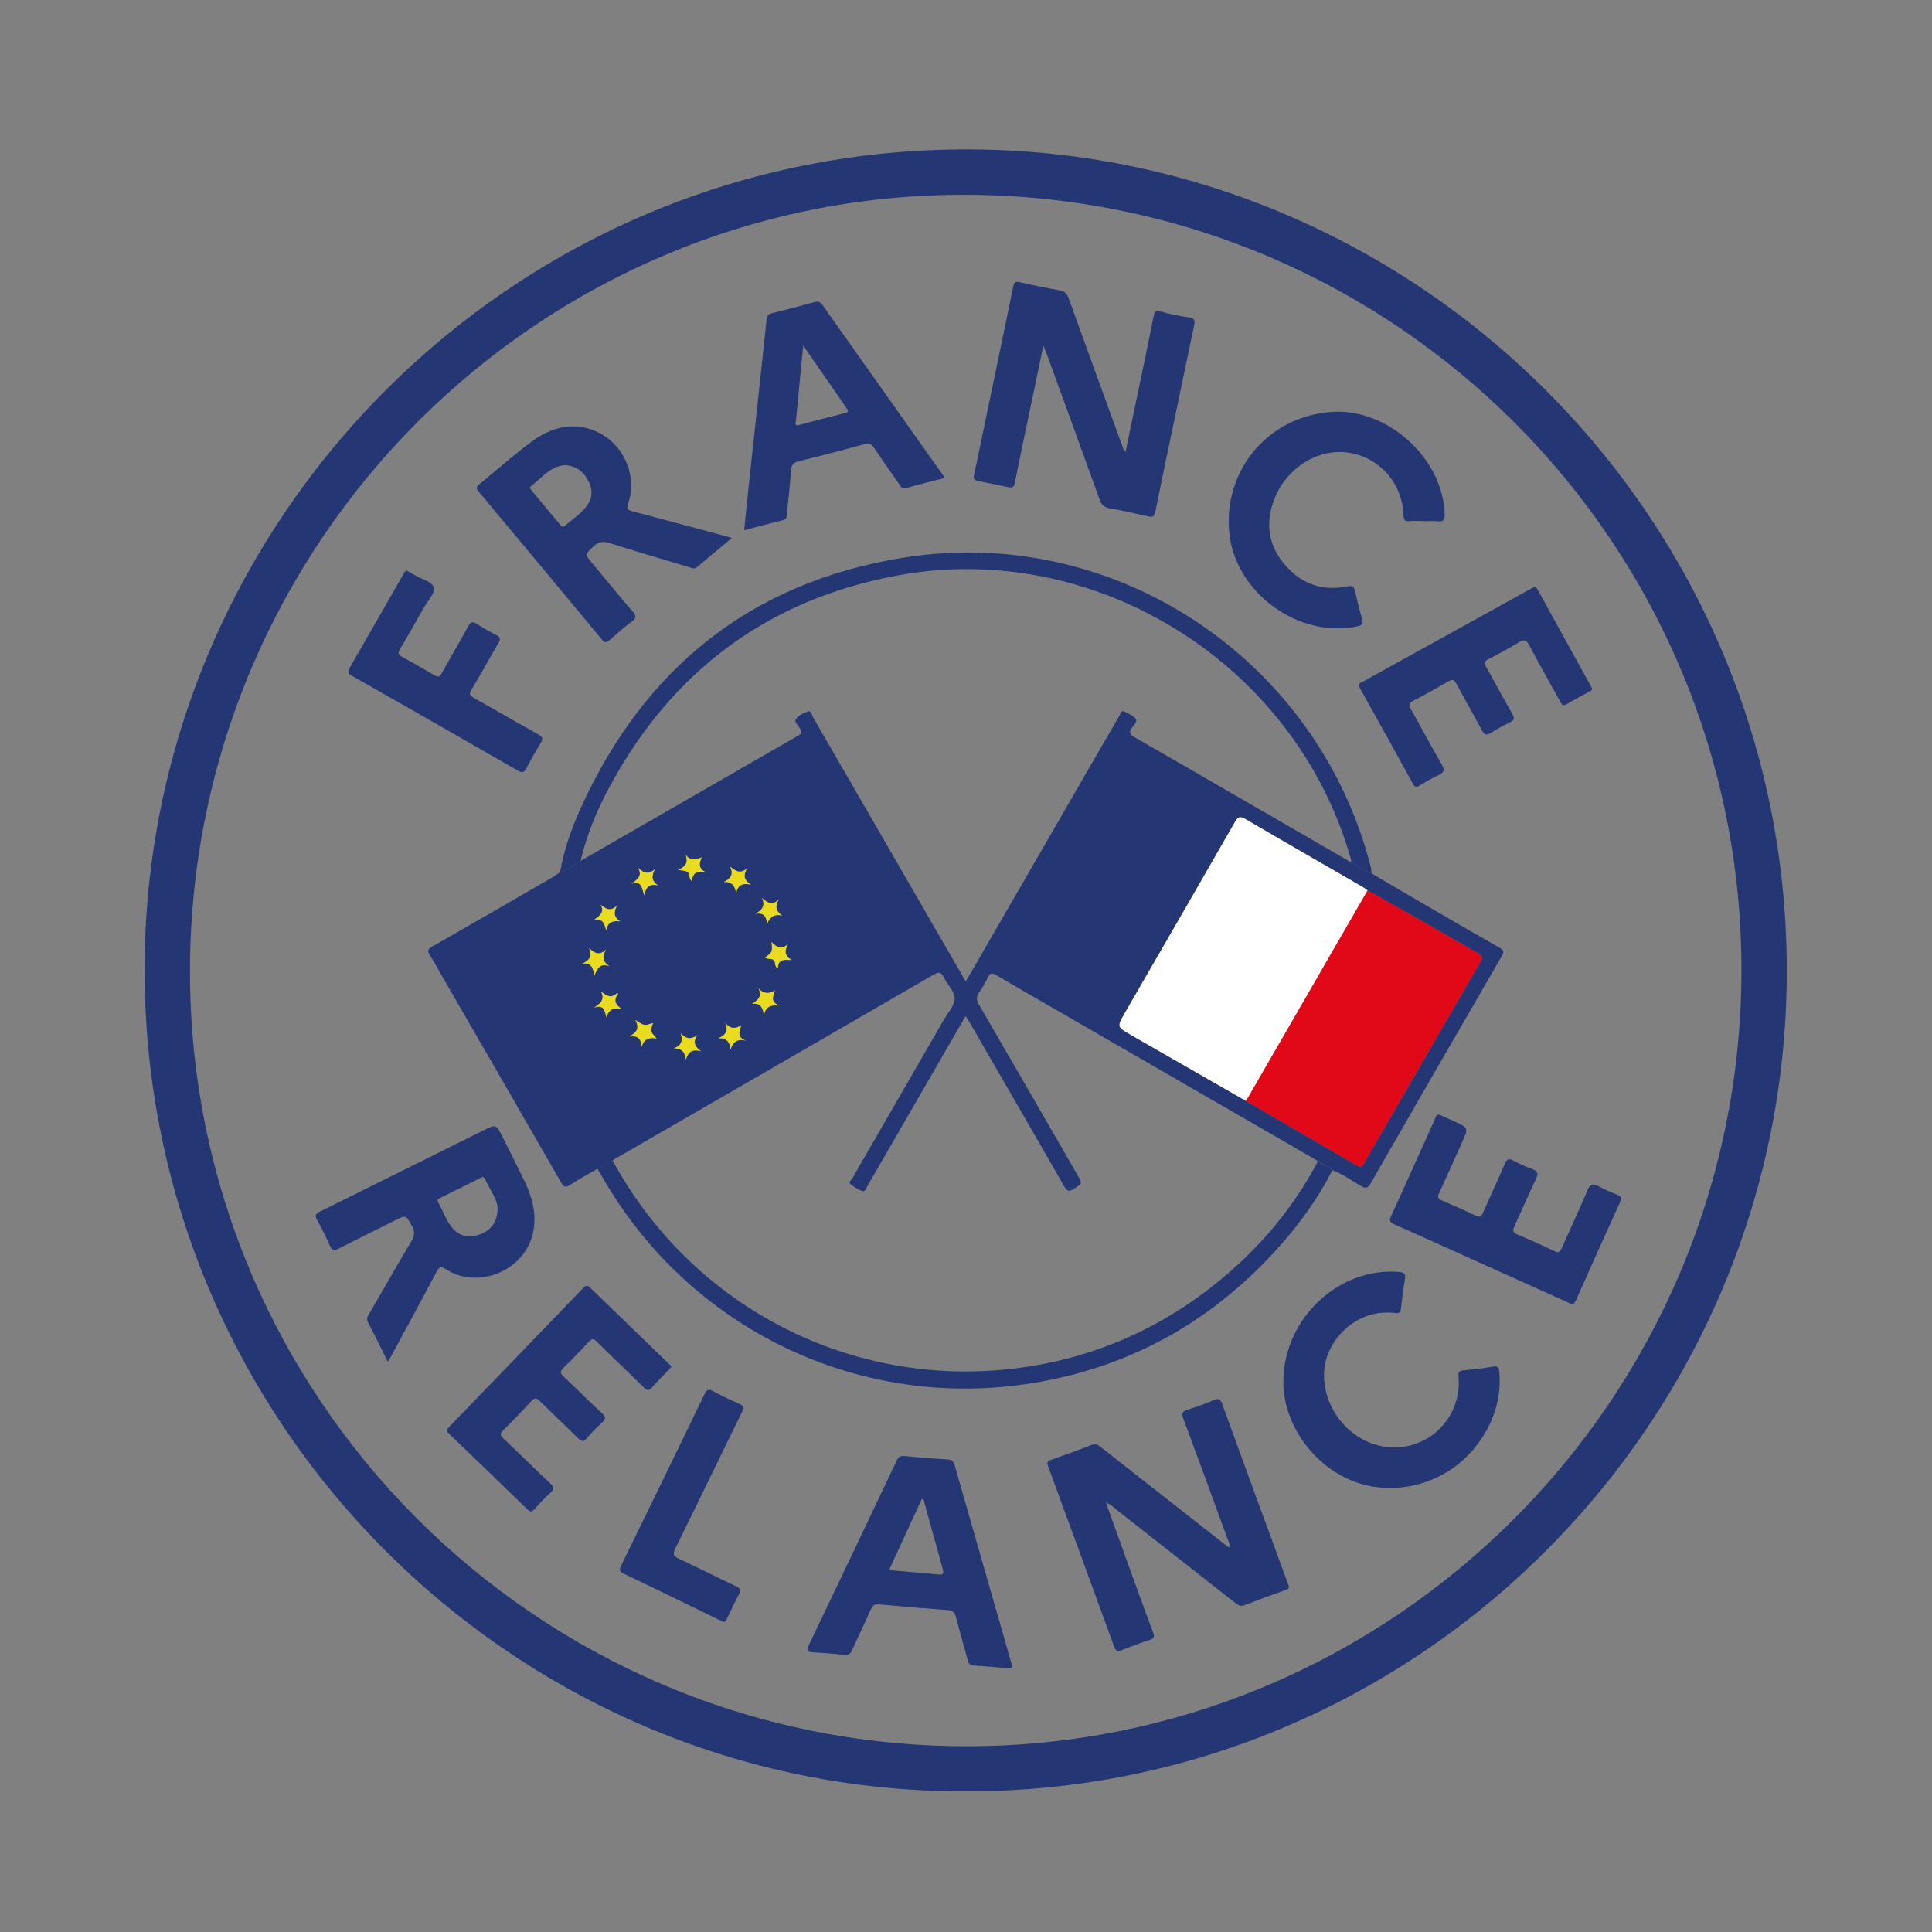 <?xml version="1.0" encoding="utf-8"?>
<!-- Generator: Adobe Illustrator 27.6.1, SVG Export Plug-In . SVG Version: 6.00 Build 0)  -->
<svg version="1.1" xmlns="http://www.w3.org/2000/svg" xmlns:xlink="http://www.w3.org/1999/xlink" x="0px" y="0px"
	 viewBox="0 0 600 600" style="enable-background:new 0 0 600 600;" xml:space="preserve">
<rect x="0" y="0" width="600" height="600" fill="#808080" stroke="none"/>
<style type="text/css">
	.st0{clip-path:url(#SVGID_00000072242940756923745180000013964988567084194995_);fill:#7FBA28;}
	.st1{clip-path:url(#SVGID_00000046339828805944428580000013133124904597520013_);fill:#FFFFFF;}
	.st2{clip-path:url(#SVGID_00000053508375842351987950000015050196996742615943_);fill:#00719E;}
	.st3{fill:#00A9D1;}
	.st4{fill:#FFFFFF;}
	.st5{fill:#253674;}
	.st6{fill:#E10917;}
	.st7{fill:#E9DB20;}
	.st8{opacity:0.58;fill:#FFFFFF;}
	.st9{fill:#00ACEC;}
	.st10{fill-rule:evenodd;clip-rule:evenodd;}
	.st11{fill-rule:evenodd;clip-rule:evenodd;fill:#FFFFFF;}
	.st12{display:none;fill-rule:evenodd;clip-rule:evenodd;}
	.st13{fill:#E42313;}
	.st14{fill-rule:evenodd;clip-rule:evenodd;fill:#E42313;}
	.st15{fill:#034EA2;}
	.st16{clip-path:url(#SVGID_00000128477877944045791720000009387059485527545759_);}
	.st17{fill-rule:evenodd;clip-rule:evenodd;fill:#D30030;}
	.st18{fill-rule:evenodd;clip-rule:evenodd;fill:#FF0000;}
	.st19{fill:#A50034;}
	.st20{fill:#6B6B6B;}
	.st21{fill:#ED2220;}
	.st22{fill:#231F20;}
	.st23{fill:url(#path2847_00000029731142099619522410000012255042845073963167_);}
	.st24{fill:url(#path2847-3_00000017483398739698455210000008800716473029218191_);}
	.st25{fill:url(#path2847-3-6_00000017497470783685449880000001647857394680715428_);}
	.st26{fill:url(#path2847-3-67_00000061446030901346576150000008377065169032272061_);}
	.st27{fill:url(#path2847-3-0_00000117648493377471223150000002575787155835146931_);}
	.st28{fill:#FC0103;}
	.st29{fill:#CCCCCC;}
	.st30{fill:#D73A34;}
	.st31{fill-rule:evenodd;clip-rule:evenodd;fill:#CCCCCC;}
	.st32{fill:#E4004A;}
	.st33{fill:#55849D;}
</style>
<g id="Calque_11">
</g>
<g id="Calque_12">
	<g>
		<g>
			<path class="st5" d="M299.83,556.3C159.03,556.77,42.09,440.13,44.96,296.04C47.71,157.7,162.82,43.48,305.55,46.46
				C443.76,49.33,557.9,164.4,554.84,307.1C551.89,444.86,438.38,556.72,299.83,556.3z M540.82,301.5
				c0.15-132.78-107.45-240.53-240.69-241.01C167.52,60.02,59.24,168.16,59,301.3c-0.24,132.7,107.63,240.71,240.69,241.01
				C432.48,542.6,540.65,434.58,540.82,301.5z"/>
			<g>
				<path class="st5" d="M349.55,140.33c1.85-8.85,3.69-17.62,5.5-26.38c1.09-5.25,2.19-10.5,3.22-15.75
					c0.26-1.33,0.63-1.9,2.22-1.45c2.83,0.79,5.73,1.43,8.63,1.8c2.02,0.25,2.02,1.16,1.69,2.72c-1.66,7.74-3.25,15.52-4.87,23.27
					c-2.39,11.45-4.83,22.89-7.13,34.36c-0.33,1.63-0.98,1.74-2.28,1.46c-3.9-0.85-7.8-1.82-11.75-2.44
					c-1.97-0.31-2.74-1.25-3.37-2.99c-5.38-14.98-10.85-29.93-16.3-44.9c-0.25-0.69-0.54-1.36-1.08-2.71
					c-1.25,6-2.37,11.32-3.48,16.65c-1.81,8.64-3.66,17.28-5.37,25.94c-0.29,1.48-0.9,1.66-2.14,1.39c-3.1-0.67-6.2-1.33-9.32-1.93
					c-1.11-0.22-1.47-0.65-1.22-1.83c4.1-19.57,8.17-39.16,12.22-58.74c0.26-1.3,0.8-1.43,2.02-1.14c4.12,0.94,8.26,1.79,12.42,2.53
					c1.56,0.28,2.23,1.07,2.74,2.5c5.47,15.19,10.99,30.36,16.53,45.53C348.71,138.91,348.78,139.72,349.55,140.33z"/>
				<path class="st5" d="M343.59,467c2.83,7.88,5.65,15.76,8.5,23.63c1.98,5.47,3.98,10.92,6.03,16.35c0.46,1.23,0.36,1.85-1.03,2.3
					c-2.94,0.95-5.84,2.04-8.72,3.19c-1.24,0.5-1.85,0.33-2.33-1c-6.82-18.72-13.66-37.43-20.55-56.12
					c-0.42-1.13-0.25-1.58,0.87-1.97c4.27-1.51,8.54-3.02,12.75-4.68c1.29-0.51,1.96,0.1,2.8,0.75c12.67,9.94,25.33,19.88,38,29.82
					c0.56,0.44,1.16,0.85,1.82,1.33c0.37-1.13-0.2-1.83-0.47-2.58c-4.55-12.47-9.1-24.96-13.75-37.4c-0.64-1.69-0.35-2.32,1.33-2.84
					c2.74-0.84,5.45-1.82,8.07-2.95c1.6-0.69,2.12-0.3,2.68,1.26c6.02,16.61,12.11,33.17,18.19,49.75c0.75,2.05,1.47,4.12,2.28,6.16
					c0.39,0.96,0.3,1.42-0.79,1.8c-4.28,1.5-8.53,3.06-12.75,4.7c-1.33,0.52-2.12-0.08-3.03-0.8
					c-12.07-9.49-24.13-18.97-36.22-28.43c-1.12-0.87-2.1-1.96-3.47-2.5c-0.12-0.08-0.24-0.16-0.36-0.24
					C343.48,466.71,343.54,466.85,343.59,467z"/>
				<path class="st5" d="M227.31,167.06c-3.82,3.2-7.33,6.06-10.76,9.02c-0.91,0.78-1.71,0.32-2.52,0.07
					c-8.24-2.47-16.5-4.9-24.7-7.5c-2.03-0.64-3.48-0.42-5.06,1.08c-2.59,2.45-2.7,2.34-0.36,5.16c4.2,5.06,8.36,10.16,12.66,15.14
					c1.15,1.33,1.01,1.96-0.33,2.97c-2.41,1.82-4.7,3.8-6.97,5.81c-0.97,0.85-1.53,0.78-2.35-0.21
					c-12.75-15.36-25.53-30.7-38.33-46.01c-0.8-0.95-0.64-1.46,0.24-2.17c5.21-4.26,10.26-8.72,15.62-12.79
					c5.41-4.1,11.47-6.52,18.43-4.47c9.88,2.91,15.51,13.7,12.16,23.38c-0.54,1.57-0.08,1.86,1.29,2.22
					c9.49,2.49,18.97,5.05,28.44,7.6C225.47,166.54,226.17,166.74,227.31,167.06z M175.29,144.47c-0.49,0.1-1.25,0.16-1.95,0.4
					c-3.41,1.15-5.65,3.95-8.38,6.05c-0.6,0.45-0.29,0.89,0.07,1.32c3,3.6,5.99,7.19,8.98,10.79c0.45,0.54,0.84,0.77,1.48,0.21
					c2.08-1.85,4.46-3.39,6.28-5.52c2.06-2.41,2.51-5.18,1.12-8.02C181.42,146.69,179.15,144.61,175.29,144.47z"/>
				<path class="st5" d="M120.43,422.9c-2.14-4.31-4.13-8.38-6.19-12.39c-0.58-1.13,0.07-1.87,0.54-2.69
					c4.3-7.45,8.55-14.94,12.98-22.33c1.06-1.78,1.13-3.11,0.1-4.9c-1.84-3.22-1.72-3.3-5.1-1.61c-5.87,2.93-11.78,5.82-17.62,8.82
					c-1.42,0.73-2.04,0.54-2.69-0.94c-1.18-2.69-2.47-5.36-3.95-7.89c-0.93-1.59-0.36-2.1,1.02-2.78
					c16.85-8.33,33.67-16.71,50.5-25.08c4.06-2.02,4.08-2.01,6.11,2.08c2.29,4.59,4.62,9.17,6.84,13.8
					c2.5,5.22,3.86,10.69,2.41,16.47c-2.84,11.34-17.04,17.04-26.86,10.74c-1.57-1.01-2.1-0.83-2.93,0.75
					c-4.84,9.14-9.79,18.22-14.71,27.32C120.8,422.41,120.7,422.52,120.43,422.9z M154.52,375.06c-0.12-2.76-2.48-5.69-3.92-8.97
					c-0.35-0.78-0.94-0.48-1.53-0.2c-4.11,2.06-8.24,4.09-12.36,6.15c-0.55,0.27-1.07,0.5-0.61,1.34c1.42,2.57,2.36,5.41,4.19,7.74
					c2.11,2.7,5.22,3.48,8.55,2.3C152.54,382.11,154.54,379.54,154.52,375.06z"/>
				<path class="st5" d="M293.23,148.47c-3.99,1.04-7.93,1.99-11.82,3.11c-1.28,0.37-1.6-0.42-2.1-1.13
					c-2.64-3.79-5.31-7.54-7.87-11.38c-0.8-1.19-1.53-1.5-2.97-1.11c-6.85,1.87-13.72,3.64-20.61,5.35
					c-1.51,0.37-2.04,1.12-2.16,2.61c-0.38,4.67-0.9,9.33-1.33,14c-0.07,0.83-0.21,1.35-1.18,1.6c-3.95,0.97-7.87,2.04-12.08,3.14
					c0.38-3.74,0.72-7.25,1.09-10.77c1.62-15.11,3.25-30.21,4.88-45.31c0.34-3.08,0.68-6.16,0.96-9.24
					c0.11-1.21,0.56-1.81,1.85-2.11c4.33-1.03,8.63-2.23,12.93-3.38c1.01-0.27,1.79-0.3,2.52,0.74
					c12.52,17.72,25.08,35.42,37.61,53.13C293.08,147.88,293.1,148.11,293.23,148.47z M249.45,107.31
					c-0.8,8.17-1.54,15.75-2.27,23.34c-0.07,0.72-0.57,1.77,1.07,1.32c4.72-1.3,9.47-2.51,14.23-3.7c0.99-0.25,1.04-0.62,0.52-1.38
					C258.58,120.51,254.17,114.13,249.45,107.31z"/>
				<path class="st5" d="M312.63,518.04c-3.32-0.26-6.79-0.6-10.26-0.78c-1.28-0.07-1.59-0.73-1.87-1.79
					c-1.17-4.45-2.48-8.87-3.63-13.33c-0.38-1.49-1.12-2.01-2.64-2.12c-7.08-0.51-14.16-1.11-21.24-1.76
					c-1.36-0.13-2,0.29-2.53,1.52c-1.9,4.28-3.95,8.49-5.87,12.76c-0.51,1.13-1.11,1.54-2.41,1.4c-3.22-0.37-6.47-0.62-9.71-0.81
					c-1.59-0.09-2.18-0.36-1.34-2.1c9.16-19.13,18.28-38.3,27.36-57.46c0.53-1.11,1.08-1.52,2.4-1.38
					c4.43,0.46,8.89,0.79,13.34,1.04c1.26,0.07,1.86,0.49,2.22,1.71c5.84,20.46,11.7,40.93,17.58,61.37
					C314.35,517.51,314.59,518.48,312.63,518.04z M286.8,465.62c-0.17-0.04-0.34-0.07-0.51-0.11c-3.38,7.32-6.75,14.64-10.2,22.11
					c5.35,0.46,10.32,0.83,15.28,1.35c1.69,0.18,1.76-0.44,1.39-1.75C290.76,480.02,288.78,472.82,286.8,465.62z"/>
				<path class="st5" d="M425.99,271.27c-2.33-0.81-4.31-2.26-6.42-3.47c0.13-0.7-0.13-1.33-0.32-1.99
					c-17.5-60.09-79.59-98.61-140.99-87.01c-39.98,7.54-69.58,29.7-88.92,65.47c-3.95,7.31-7.12,14.98-9.05,23.12
					c-2.09,1.24-4.08,2.65-6.37,3.51c1.22-6.88,3.5-13.45,6.36-19.77c19.67-43.52,52.86-70.26,100.1-77.91
					c65.68-10.62,128.7,31.37,145.28,95.83C425.83,269.77,425.88,270.54,425.99,271.27z"/>
				<path class="st5" d="M398.56,429.06c0.09-19.66,17.28-35.59,35.93-34.05c1.6,0.14,2.08,0.59,1.82,2.16
					c-0.49,3.06-0.9,6.13-1.23,9.21c-0.12,1.13-0.42,1.55-1.65,1.4c-12.33-1.55-21.08,8.37-22.09,16.94
					c-1.33,11.3,6.89,22.43,17.99,24.45c13.17,2.39,24.82-8.24,23.62-21.65c-0.13-1.47,0.26-1.82,1.58-1.94
					c3.01-0.3,6.02-0.6,8.99-1.15c1.57-0.29,1.98,0.21,2.1,1.61c0.53,6.12-0.69,11.88-3.5,17.31c-6.68,12.95-20.17,20.16-34.5,18.51
					c-13.18-1.53-24.99-12.37-28.29-26.01C398.76,433.4,398.51,430.94,398.56,429.06z"/>
				<path class="st5" d="M442.2,161.81c-1.52,0-3.03-0.08-4.54,0.03c-1.41,0.1-1.73-0.42-1.78-1.8
					c-0.35-10.13-7.72-18.29-17.5-19.51c-9.18-1.15-18.6,4.68-22.43,14c-2.99,7.31-2.32,14.3,2.74,20.46
					c5.12,6.23,11.81,8.76,19.81,7.1c1.55-0.32,1.96,0.07,2.27,1.39c0.69,2.94,1.41,5.87,2.24,8.78c0.43,1.49-0.09,1.96-1.51,2.26
					c-18.31,3.83-37.91-10.49-39.74-29.09c-1.92-19.52,12.26-36.21,31.86-37.51c17.33-1.16,34.44,14.34,35.04,31.69
					c0.06,1.73-0.3,2.49-2.17,2.28c-1.42-0.16-2.87-0.03-4.31-0.03C442.2,161.83,442.2,161.82,442.2,161.81z"/>
				<path class="st5" d="M446.92,346.12c1.55,0.71,3.13,1.44,4.71,2.15c4.45,2,4.45,2,2.42,6.5c-2.35,5.23-4.67,10.49-7.09,15.68
					c-0.59,1.25-0.42,1.82,0.85,2.37c3.54,1.51,7.06,3.07,10.53,4.73c1.23,0.58,1.68,0.29,2.19-0.86c2.24-5.11,4.62-10.17,6.83-15.3
					c0.64-1.48,1.23-1.71,2.63-0.95c1.85,1,3.8,1.87,5.78,2.59c1.73,0.63,2.11,1.33,1.25,3.1c-2.33,4.82-4.4,9.77-6.68,14.62
					c-0.65,1.4-0.52,2.05,0.99,2.68c3.83,1.59,7.62,3.31,11.36,5.1c1.31,0.63,1.79,0.29,2.33-0.93c2.64-6.01,5.47-11.94,8.01-17.99
					c0.84-2.01,1.71-2.12,3.41-1.2c1.92,1.03,3.96,1.88,5.97,2.71c1.06,0.44,1.31,0.92,0.8,2.04c-4.66,10.23-9.28,20.48-13.83,30.77
					c-0.69,1.55-1.46,1.01-2.44,0.56c-10.04-4.54-20.09-9.06-30.13-13.58c-7.91-3.57-15.81-7.17-23.75-10.67
					c-1.4-0.62-1.73-1.08-1.04-2.59c4.57-9.94,9.01-19.95,13.53-29.91C445.83,347.12,445.84,346.16,446.92,346.12z"/>
				<path class="st5" d="M494.4,213.74c0.1,0.66-0.41,0.82-0.78,1.02c-2.38,1.33-4.8,2.56-7.13,3.96c-1.28,0.77-1.56-0.12-2-0.91
					c-3.21-5.82-6.5-11.59-9.6-17.48c-0.91-1.73-1.65-1.8-3.21-0.85c-3.1,1.88-6.28,3.62-9.51,5.27c-1.3,0.66-1.31,1.2-0.63,2.38
					c2.77,4.85,5.37,9.8,8.16,14.64c0.77,1.33,0.53,1.91-0.76,2.54c-2.02,1-4.02,2.1-5.94,3.3c-1.32,0.83-1.99,0.7-2.75-0.75
					c-2.58-4.88-5.36-9.63-7.94-14.5c-0.69-1.3-1.21-1.52-2.51-0.75c-3.58,2.11-7.22,4.1-10.9,6.02c-1.33,0.69-1.5,1.26-0.76,2.56
					c3.24,5.71,6.29,11.54,9.61,17.2c1.07,1.82,0.69,2.54-1.04,3.35c-2.05,0.95-4.01,2.11-5.96,3.27c-0.94,0.56-1.4,0.42-1.92-0.54
					c-5.46-9.92-10.93-19.85-16.47-29.72c-0.91-1.62,0.35-1.75,1.18-2.21c15.26-8.45,30.52-16.89,45.79-25.33
					c2.12-1.17,4.24-2.32,6.34-3.52c0.76-0.44,1.28-0.59,1.81,0.35c5.53,10.06,11.09,20.1,16.63,30.15
					C494.21,213.38,494.31,213.58,494.4,213.74z"/>
				<path class="st5" d="M208.54,424.43c-0.33,0.39-0.6,0.74-0.91,1.07c-1.73,1.8-3.54,3.52-5.18,5.41
					c-0.97,1.13-1.54,0.92-2.49-0.02c-4.86-4.78-9.81-9.44-14.64-14.23c-0.98-0.96-1.49-1.05-2.45,0.01
					c-2.55,2.79-5.18,5.51-7.9,8.14c-1.06,1.04-1.05,1.64,0.03,2.66c4.03,3.78,7.93,7.69,11.97,11.45c1.19,1.1,1.2,1.76,0.03,2.83
					c-1.67,1.53-3.29,3.15-4.73,4.88c-1.09,1.31-1.73,1.04-2.81-0.03c-3.91-3.89-7.95-7.66-11.88-11.55
					c-0.99-0.98-1.55-1.01-2.51,0.03c-2.88,3.11-5.81,6.17-8.82,9.15c-1.04,1.02-0.91,1.55,0.08,2.5
					c4.89,4.62,9.68,9.36,14.57,13.98c1.12,1.05,1.32,1.69,0.09,2.81c-1.79,1.63-3.44,3.41-5.05,5.21
					c-0.82,0.92-1.33,0.82-2.16,0.01c-8.08-7.85-16.19-15.69-24.33-23.47c-0.94-0.89-0.71-1.36,0.05-2.15
					c13.89-14.34,27.76-28.71,41.6-43.1c0.94-0.97,1.46-0.84,2.34,0.03c8.03,7.81,16.09,15.57,24.13,23.35
					C207.92,423.69,208.2,424.04,208.54,424.43z"/>
				<path class="st5" d="M185.54,362.97c1.64-0.65,2.94-1.96,4.69-2.42c0.32,0.51,0.67,1,0.96,1.53
					c24.86,44.26,73.49,69.05,123.87,62.92c24.33-2.96,45.94-12.45,64.74-28.19c12.13-10.15,22.07-22.13,29.5-36.15
					c1.52,0.88,3.19,1.5,4.47,2.76c-4.32,8.55-9.89,16.26-16.22,23.41c-20.48,23.12-45.94,37.58-76.42,42.63
					c-54.18,8.99-107.09-16.76-134.1-63.97C186.56,364.65,186.04,363.81,185.54,362.97z"/>
				<path class="st5" d="M126.4,177.25c0.75,0.43,1.57,0.83,2.33,1.32c2.08,1.34,5.54,1.93,5.98,3.99c0.38,1.78-1.96,4.18-3.15,6.27
					c-2.42,4.27-4.81,8.56-7.34,12.77c-0.74,1.24-0.51,1.74,0.67,2.39c3.39,1.84,6.74,3.75,10.03,5.73c1.11,0.66,1.61,0.53,2.23-0.6
					c2.71-4.88,5.57-9.7,8.25-14.59c0.76-1.39,1.41-1.62,2.75-0.74c1.89,1.23,3.87,2.36,5.89,3.38c1.33,0.66,1.52,1.27,0.74,2.58
					c-2.85,4.81-5.53,9.71-8.39,14.52c-0.74,1.23-0.52,1.74,0.66,2.41c6.72,3.77,13.37,7.65,20.1,11.4c1.4,0.78,1.58,1.41,0.74,2.74
					c-1.6,2.56-3.07,5.2-4.49,7.86c-0.63,1.16-1.14,1.45-2.42,0.73c-17.22-9.9-34.46-19.76-51.73-29.57
					c-1.21-0.68-1.35-1.23-0.66-2.43c5.56-9.61,11.04-19.27,16.57-28.89C125.47,178.01,125.57,177.31,126.4,177.25z"/>
				<path class="st5" d="M224.78,503.73c-0.57-0.26-1.06-0.47-1.53-0.7c-9.84-4.79-19.67-9.62-29.55-14.34
					c-1.43-0.68-1.41-1.25-0.79-2.51c8.66-17.7,17.3-35.43,25.88-53.18c0.67-1.4,1.23-1.75,2.66-0.97c2.66,1.43,5.38,2.76,8.15,3.96
					c1.41,0.61,1.47,1.2,0.84,2.5c-6.92,14.1-13.73,28.26-20.69,42.34c-0.91,1.84-0.6,2.46,1.14,3.28
					c5.96,2.77,11.81,5.76,17.76,8.55c1.38,0.64,1.51,1.22,0.82,2.5c-1.29,2.39-2.41,4.88-3.6,7.32
					C225.6,502.98,225.43,503.59,224.78,503.73z"/>
			</g>
		</g>
		<path class="st4" d="M386.96,341.96c-11.9-6.83-23.81-13.65-35.72-20.49c-4.45-2.55-4.44-2.57-1.89-6.99
			c11.39-19.73,22.82-39.44,34.14-59.21c0.99-1.73,1.63-1.92,3.36-0.9c12.04,7.06,24.15,14,36.23,20.98
			c0.58,0.34,1.12,0.76,1.67,1.15C412.16,298.32,399.56,320.13,386.96,341.96z"/>
		<path class="st6" d="M386.96,341.96c12.59-21.83,25.19-43.64,37.79-65.47c6.25,3.53,12.49,7.05,18.72,10.61
			c5.18,2.96,10.31,6.01,15.53,8.92c1.38,0.77,1.54,1.4,0.75,2.77c-12.02,20.73-23.99,41.47-35.96,62.23
			c-0.54,0.94-0.88,1.86-2.35,1C409.97,355.3,398.46,348.64,386.96,341.96z"/>
		<path class="st5" d="M185.54,362.97c-2.87,1.67-5.79,3.25-8.58,5.05c-1.4,0.9-1.91,0.58-2.68-0.75
			c-12.34-21.46-24.73-42.89-37.11-64.33c-1.21-2.09-2.33-4.24-3.66-6.26c-0.86-1.31-0.71-1.89,0.69-2.69
			c12.46-7.11,24.87-14.29,37.28-21.47c0.84-0.49,1.62-1.09,2.42-1.63c2.3-0.86,4.29-2.27,6.37-3.51
			c22.58-13.01,45.15-26.02,67.74-39c1.11-0.64,1.02-1.16,0.46-2.12c-0.56-0.94-1.89-2.18-1.36-2.9c0.83-1.13,2.35-1.91,3.74-2.39
			c1.1-0.38,1.23,1.07,1.63,1.75c13.21,22.81,26.38,45.64,39.56,68.47c2.59,4.48,5.18,8.95,7.87,13.58c0.51-0.84,0.9-1.48,1.28-2.13
			c11.9-20.6,23.8-41.2,35.7-61.8c3.59-6.21,7.16-12.43,10.79-18.63c0.32-0.54,0.39-1.76,1.48-1.23c1.28,0.62,2.74,1.24,3.57,2.3
			c0.6,0.76-0.62,1.88-1.19,2.69c-1.02,1.43-0.68,2.12,0.8,2.97c22.43,12.91,44.82,25.89,67.22,38.85c2.12,1.21,4.09,2.67,6.42,3.47
			c5.13,3.01,10.25,6.05,15.4,9.03c8.08,4.69,16.16,9.41,24.3,14.01c1.43,0.81,1.45,1.35,0.67,2.7
			c-13.62,23.49-27.2,46.99-40.7,70.54c-0.93,1.62-1.6,1.57-3.01,0.75c-2.92-1.69-5.67-3.7-8.86-4.88
			c-1.28-1.25-2.96-1.88-4.47-2.76c-0.57-0.36-1.13-0.74-1.72-1.08c-21.89-12.65-43.79-25.29-65.68-37.93
			c-10.84-6.26-21.7-12.47-32.49-18.79c-1.42-0.83-2-0.66-2.67,0.74c-0.78,1.63-1.7,3.21-2.72,4.7c-0.91,1.31-0.79,2.32,0,3.69
			c10.24,17.63,20.42,35.3,30.61,52.96c1.54,2.67,1.47,2.55-1.1,4.25c-1.63,1.07-2.22,0.67-3.13-0.92
			c-9.68-16.91-19.46-33.76-29.21-50.62c-0.38-0.66-0.79-1.32-1.28-2.12c-0.58,0.98-1.02,1.69-1.43,2.41
			c-9.71,16.81-19.41,33.61-29.12,50.42c-0.34,0.58-0.84,1.63-1.11,1.59c-1.55-0.28-2.89-1.23-4.1-2.18
			c-0.76-0.59,0.25-1.33,0.59-1.92c9.45-16.42,18.95-32.84,28.41-49.25c1.24-2.15,3.34-4.37,3.32-6.54
			c-0.02-2.18-2.29-4.29-3.37-6.53c-0.82-1.7-1.53-1.79-3.18-0.84c-32.53,18.87-65.11,37.66-97.67,56.47
			c-0.71,0.41-1.53,0.66-2.03,1.38C188.49,361.01,187.18,362.32,185.54,362.97z M217.99,266.25c-1.71,0.65-3.41,1.36-5.02-0.71
			c0.81,2.42-0.14,3.76-2.42,4.58c1.3,0.28,2.34,0.24,3.01,0.71c0.72,0.51,0.25,1.83,1.31,2.87c0.17-2.93,1.89-3.27,4.44-2.76
			c-2.57-1.2-2.22-2.91-1.36-4.73c0.06-0.03,0.13-0.05,0.17-0.08c0.03-0.02,0.01-0.08,0.01-0.13
			C218.09,266.09,218.05,266.17,217.99,266.25z M191.42,308.6c-1.72,1.56-3.17,0.6-4.77-0.66c1.28,2.47-0.16,3.68-2.14,4.99
			c3.2-1.09,3.26,1.17,3.84,3.06c0.61-2.51,2.22-3.1,4.66-2.71c-1.91-1.19-2.45-2.56-1.32-4.33c0.09-0.11,0.28-0.25,0.25-0.31
			C191.82,308.33,191.61,308.49,191.42,308.6z M240.66,307.54c-1.72,1.08-3.38,1.25-5.14-0.61c1.38,2.55-0.22,3.62-1.92,4.79
			c2.72-0.37,3.25,1.35,3.67,3.45c0.52-2.63,2.22-3.2,4.84-2.9c-3.2-1.13-1.87-3.06-1.47-4.78c0.05-0.05,0.1-0.08,0.15-0.13
			C240.75,307.43,240.71,307.49,240.66,307.54z M230.23,318.44c-1.76,0.99-3.43,1.3-5.03-0.84c1.1,2.49,0.15,3.89-2.12,4.82
			c2.56-0.09,3.6,1.13,3.74,3.55c0.76-2.24,2-3.53,4.83-2.78c-3.1-1.18-1.9-3.07-1.46-4.79c0.07-0.05,0.15-0.1,0.22-0.15
			c-0.04,0.01-0.09,0-0.11,0.03C230.28,318.33,230.26,318.39,230.23,318.44z M424.75,276.49c-0.55-0.38-1.08-0.82-1.67-1.15
			c-12.08-6.98-24.2-13.92-36.23-20.98c-1.73-1.02-2.36-0.84-3.36,0.9c-11.32,19.77-22.74,39.48-34.14,59.21
			c-2.55,4.42-2.56,4.43,1.89,6.99c11.9,6.84,23.81,13.66,35.72,20.49c11.49,6.68,23.01,13.34,34.48,20.06
			c1.47,0.86,1.81-0.06,2.35-1c11.98-20.75,23.94-41.5,35.96-62.23c0.8-1.37,0.63-2-0.75-2.77c-5.21-2.91-10.34-5.96-15.53-8.92
			C437.24,283.55,431,280.03,424.75,276.49z M233.23,274.75c-2.16-1.31-2.51-2.92-1.24-5.03c-1.99,1.73-3.53,0.91-5.21-0.56
			c1.08,2.37,0.16,3.74-1.98,4.75c2.47-0.16,3.45,1.16,3.81,3.49C229.15,274.69,230.73,274.2,233.23,274.75z M211.4,320.9
			c0.76,2.27,0.22,3.8-2.14,4.7c2.42-0.06,3.52,1.13,3.74,3.5c0.7-2.55,2.18-3.4,4.71-2.61c-1.89-1.42-2.71-2.85-1.13-5
			C214.58,322.9,212.97,322.64,211.4,320.9z M239.62,292.55c0.27,3.16,0.27,3.16-2.03,4.8c0.75,0.62,1.78,0.22,2.55,0.68
			c0.94,0.57,0.12,1.96,1.44,2.71c0.04-3.01,2.09-2.73,4.36-2.58c-2.3-1.21-2.39-2.83-1.24-4.9
			C242.69,294.93,241.13,294.23,239.62,292.55z M189.27,300.12c-2.11-1.5-2.42-3.14-0.97-5.3c-2.05,2.04-3.62,1.24-5.36-0.37
			c1.1,2.45,0.12,3.85-2.12,4.82c2.8-0.38,3.49,1.23,3.67,3.86C185.51,300.83,186.34,298.88,189.27,300.12z M197.32,316.78
			c1.48,2.74,0.17,3.95-1.75,5.03c2.48-0.27,3.58,0.84,3.73,3.28c0.65-2.49,2.35-2.94,4.63-2.6c-2.02-2.18-2.02-2.18-1.14-4.79
			C200.09,318.61,200.09,318.61,197.32,316.78z M198.18,269.56c1.45,2.55-0.35,3.56-2.02,4.91c3.13-1.08,3.14,1.34,3.92,3.54
			c0.54-2.8,1.89-3.66,4.32-3.01c-2.17-1.36-2.11-3.05-1-5.09C201.45,271.72,199.94,271.15,198.18,269.56z M242.89,284.32
			c-2.07-1.39-2.25-2.98-0.98-5.02c-1.97,2-3.58,1.16-5.26-0.4c1.17,2.5-0.09,3.8-2.07,4.9c2.72-0.5,3.43,0.94,3.66,3.17
			C239.05,284.75,240.45,283.78,242.89,284.32z M186.58,280.99c1.3,2.56-0.58,3.49-2.12,4.73c2.81-0.68,3.22,1.26,3.84,3.29
			c0.33-2.71,2.01-3.11,4.27-2.87c-2-1.32-2.06-2.92-0.91-4.95C189.83,283.03,188.36,282.53,186.58,280.99z"/>
		<g>
			<g>
				<path class="st7" d="M233.23,274.75c-2.5-0.54-4.08-0.05-4.62,2.64c-0.36-2.32-1.34-3.65-3.81-3.49c2.14-1,3.07-2.37,1.98-4.75
					c1.68,1.47,3.22,2.29,5.21,0.56C230.72,271.82,231.07,273.44,233.23,274.75z"/>
				<path class="st7" d="M211.4,320.9c1.57,1.74,3.18,2.01,5.18,0.59c-1.58,2.15-0.75,3.59,1.13,5c-2.54-0.78-4.02,0.06-4.71,2.61
					c-0.21-2.38-1.32-3.57-3.74-3.5C211.62,324.69,212.16,323.17,211.4,320.9z"/>
				<path class="st7" d="M239.62,292.55c1.51,1.69,3.08,2.39,5.07,0.72c-1.14,2.06-1.04,3.69,1.24,4.9
					c-2.27-0.15-4.32-0.43-4.36,2.58c-1.33-0.75-0.5-2.14-1.44-2.71c-0.77-0.46-1.8-0.06-2.55-0.68
					C239.89,295.71,239.89,295.71,239.62,292.55z"/>
				<path class="st7" d="M230.21,318.41c-0.44,1.73-1.63,3.61,1.46,4.79c-2.83-0.75-4.07,0.54-4.83,2.78
					c-0.15-2.42-1.18-3.65-3.74-3.55c2.28-0.93,3.21-2.33,2.12-4.82c1.6,2.13,3.27,1.82,5.03,0.84L230.21,318.41z"/>
				<path class="st7" d="M240.64,307.51c-0.4,1.72-1.73,3.65,1.47,4.78c-2.62-0.3-4.32,0.25-4.84,2.9c-0.42-2.1-0.94-3.82-3.67-3.45
					c1.71-1.17,3.3-2.25,1.92-4.79c1.76,1.87,3.42,1.69,5.14,0.61L240.64,307.51z"/>
				<path class="st7" d="M189.27,300.12c-2.93-1.24-3.76,0.7-4.78,3.01c-0.18-2.63-0.87-4.24-3.67-3.86
					c2.23-0.97,3.22-2.37,2.12-4.82c1.73,1.62,3.3,2.42,5.36,0.37C186.83,296.98,187.15,298.64,189.27,300.12z"/>
				<path class="st7" d="M197.32,316.78c2.77,1.83,2.77,1.83,5.46,0.92c-0.87,2.61-0.87,2.61,1.14,4.79
					c-2.28-0.35-3.98,0.11-4.63,2.6c-0.15-2.43-1.24-3.55-3.73-3.28C197.5,320.72,198.8,319.52,197.32,316.78z"/>
				<path class="st7" d="M191.7,308.94c-1.13,1.77-0.59,3.14,1.32,4.33c-2.44-0.38-4.05,0.2-4.66,2.71
					c-0.58-1.89-0.64-4.15-3.84-3.06c1.98-1.32,3.42-2.52,2.14-4.99c1.6,1.27,3.05,2.22,4.77,0.66
					C191.49,308.72,191.59,308.84,191.7,308.94z"/>
				<path class="st7" d="M198.18,269.56c1.75,1.59,3.27,2.15,5.22,0.35c-1.11,2.03-1.17,3.73,1,5.09c-2.44-0.64-3.79,0.22-4.32,3.01
					c-0.78-2.2-0.79-4.62-3.92-3.54C197.84,273.11,199.64,272.12,198.18,269.56z"/>
				<path class="st7" d="M242.89,284.32c-2.44-0.54-3.84,0.44-4.65,2.64c-0.23-2.22-0.94-3.67-3.66-3.17
					c1.98-1.11,3.24-2.41,2.07-4.9c1.67,1.56,3.29,2.4,5.26,0.4C240.64,281.34,240.82,282.93,242.89,284.32z"/>
				<path class="st7" d="M217.96,266.21c-0.85,1.82-1.21,3.53,1.36,4.73c-2.55-0.51-4.27-0.17-4.44,2.76
					c-1.07-1.04-0.59-2.36-1.31-2.87c-0.67-0.47-1.71-0.44-3.01-0.71c2.28-0.83,3.22-2.17,2.42-4.58c1.61,2.07,3.31,1.36,5.02,0.71
					L217.96,266.21z"/>
				<path class="st7" d="M186.58,280.99c1.78,1.55,3.25,2.04,5.09,0.18c-1.16,2.03-1.1,3.64,0.91,4.95
					c-2.26-0.23-3.94,0.16-4.27,2.87c-0.63-2.02-1.04-3.97-3.84-3.29C185.99,284.46,187.88,283.55,186.58,280.99z"/>
			</g>
			<g>
				<path class="st7" d="M191.42,308.6c0.19-0.11,0.4-0.27,0.54,0.04c0.03,0.05-0.16,0.2-0.25,0.31
					C191.59,308.84,191.49,308.72,191.42,308.6z"/>
				<path class="st7" d="M240.66,307.54c0.04-0.05,0.07-0.11,0.12-0.15c-0.05,0.05-0.1,0.08-0.15,0.13
					C240.64,307.51,240.66,307.54,240.66,307.54z"/>
				<path class="st7" d="M230.23,318.44c0.03-0.05,0.04-0.11,0.07-0.15c0.02-0.03,0.07-0.02,0.11-0.03
					c-0.07,0.05-0.15,0.1-0.22,0.15C230.21,318.41,230.23,318.44,230.23,318.44z"/>
				<path class="st7" d="M217.99,266.25c0.05-0.08,0.1-0.16,0.15-0.24c0,0.05,0.01,0.11-0.01,0.13c-0.05,0.04-0.12,0.05-0.17,0.08
					C217.96,266.21,217.99,266.25,217.99,266.25z"/>
			</g>
		</g>
	</g>
</g>
<g id="Calque_1">
</g>
<g id="Calque_2">
</g>
<g id="Calque_3">
</g>
<g id="Calque_4">
</g>
<g id="Calque_5">
</g>
<g id="Calque_6">
</g>
<g id="Calque_7">
</g>
<g id="Calque_13">
</g>
<g id="Calque_14">
</g>
<g id="Calque_15">
</g>
<g id="Calque_16">
</g>
<g id="Calque_17">
</g>
</svg>
